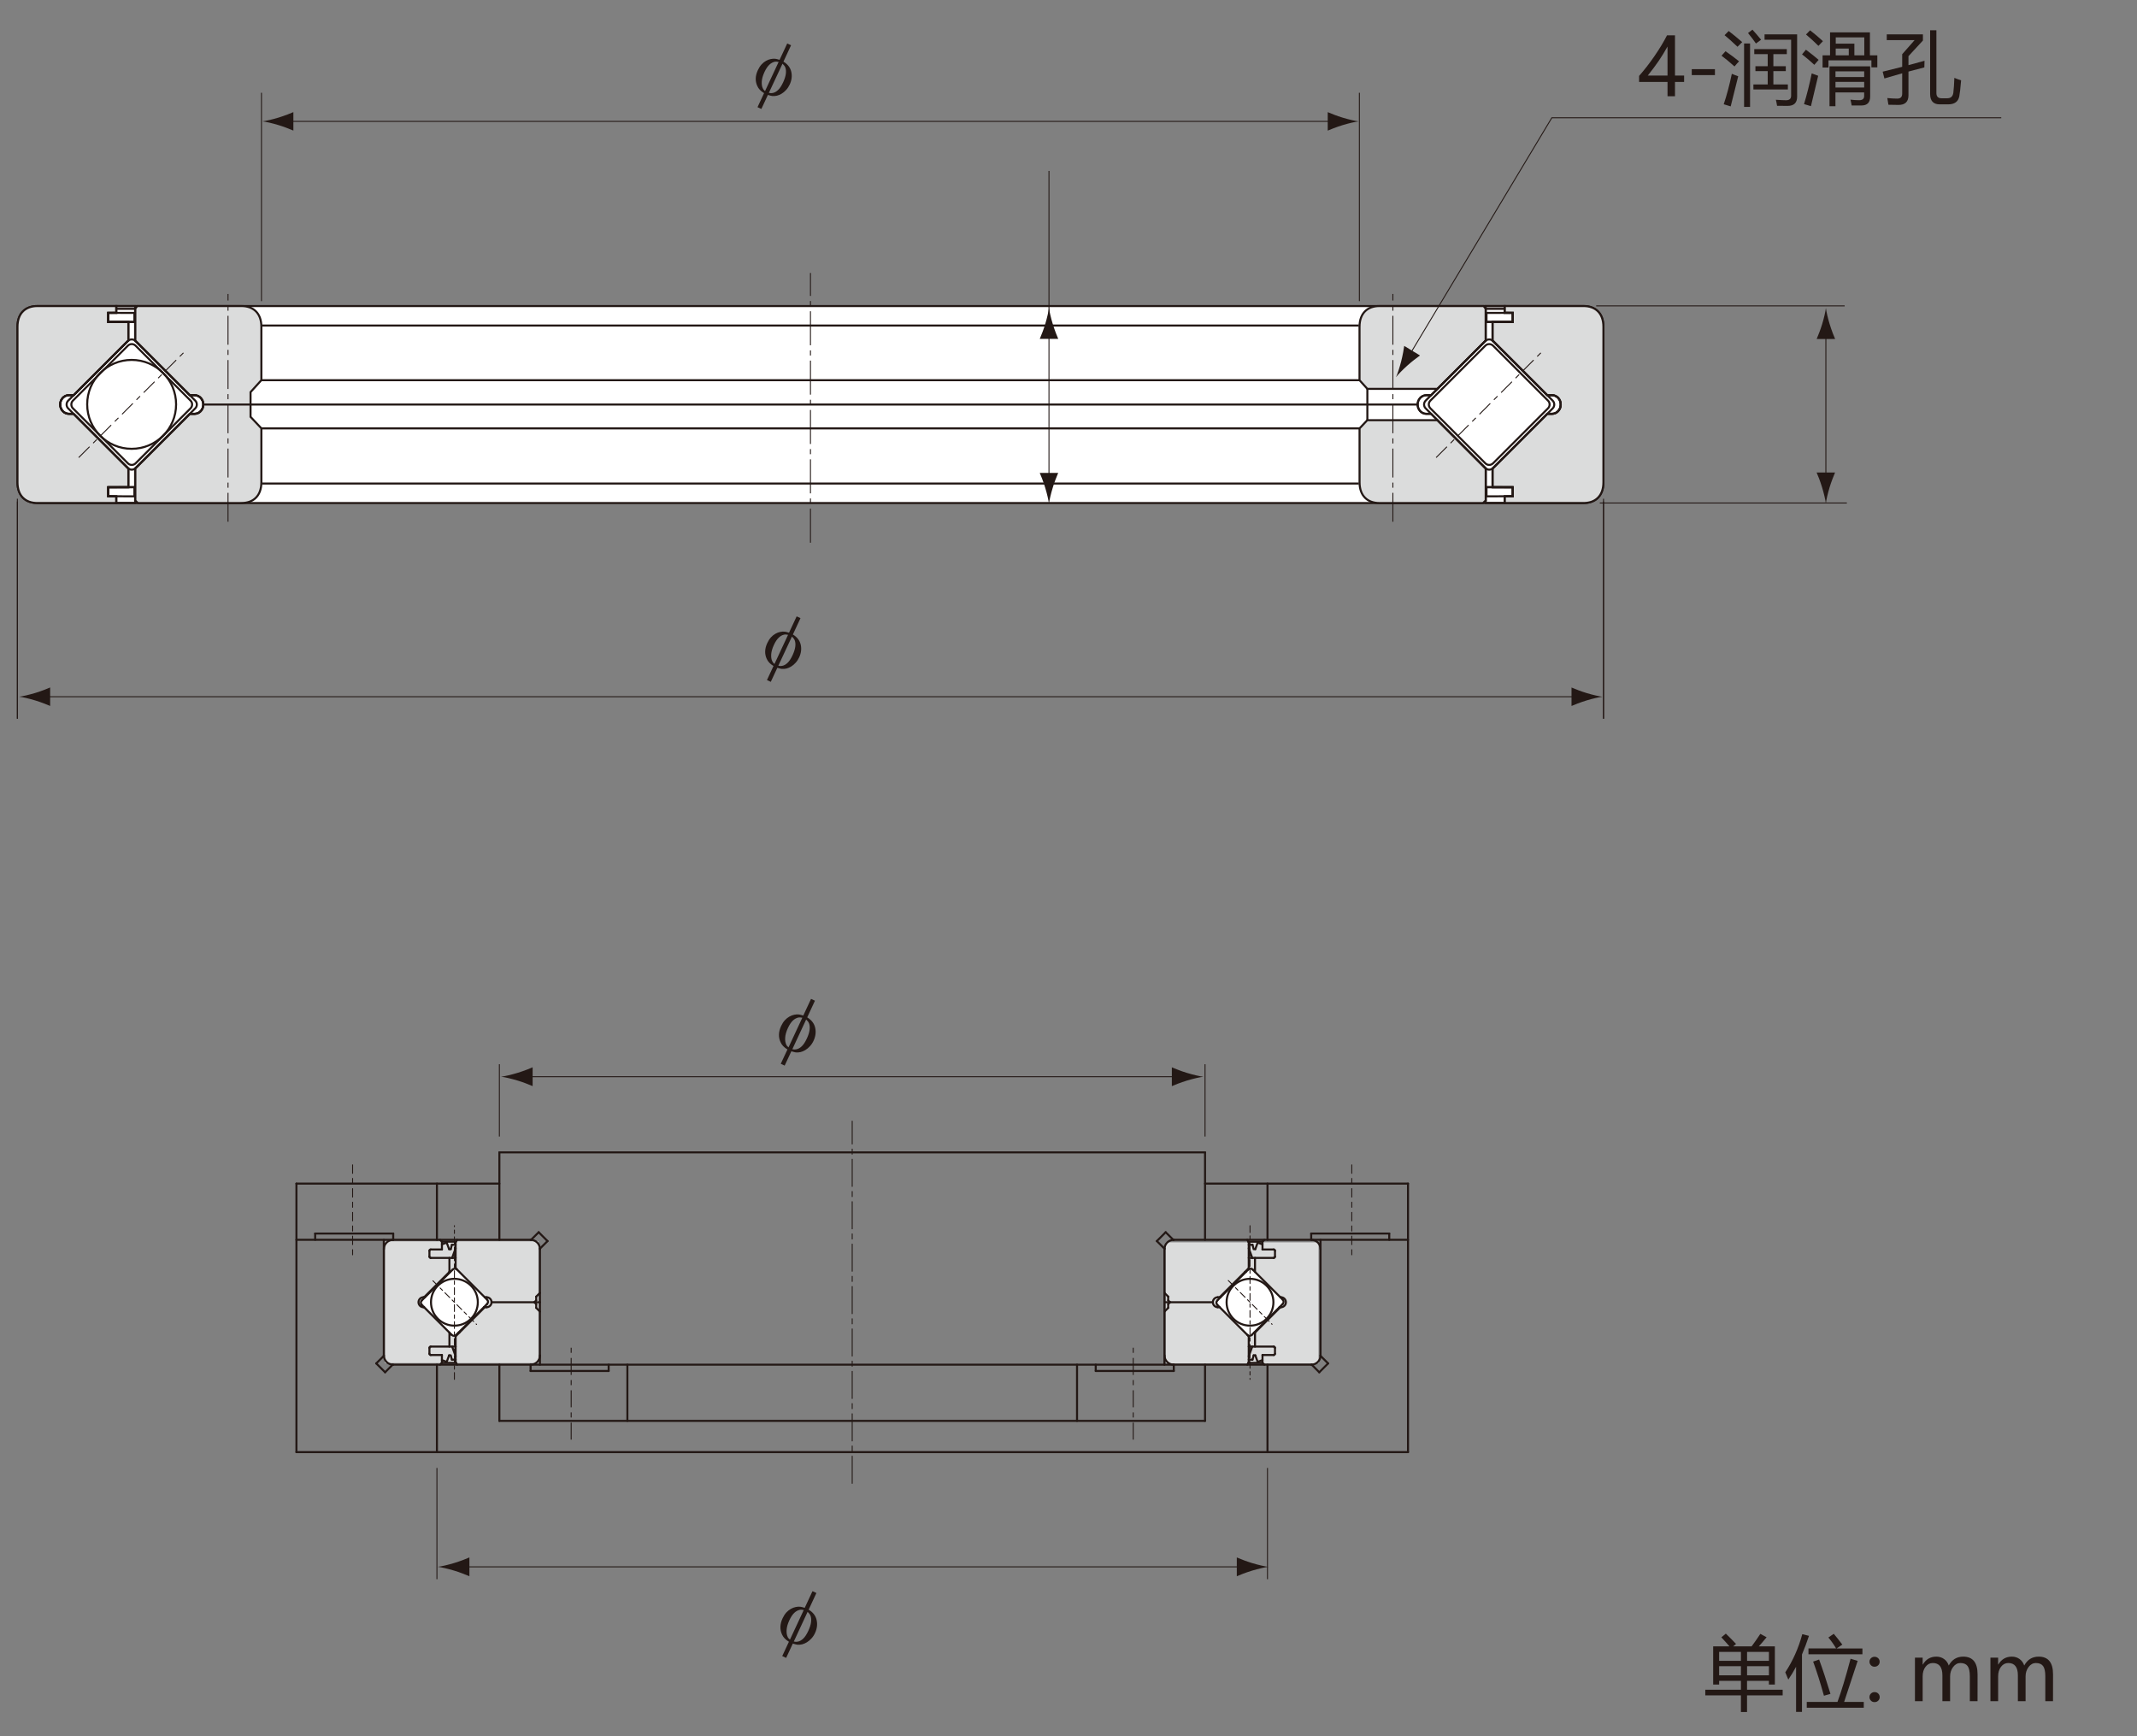<svg xmlns="http://www.w3.org/2000/svg" xmlns:xlink="http://www.w3.org/1999/xlink" id="&#x56FE;&#x5C42;_1" x="0px" y="0px" viewBox="0 0 629.71 511.59" style="enable-background:new 0 0 629.71 511.59;" xml:space="preserve"><rect x="0" y="0" width="629.71" height="511.59" fill="#808080" stroke="none"/><style type="text/css">	.st0{fill:#231815;}	.st1{fill:#FFFFFF;}	.st2{fill:none;stroke:#231815;stroke-width:0.602;}	.st3{fill:#DBDCDC;}	.st4{fill:none;stroke:#231815;stroke-width:0.281;stroke-dasharray:4.514,1.505,1.505,1.505;}	.st5{fill:none;stroke:#231815;stroke-width:0.281;stroke-dasharray:8.525,1.505,1.505,1.505;}	.st6{fill:none;stroke:#231815;stroke-width:0.281;stroke-dasharray:10.03,1.505,1.505,1.505;}	.st7{fill:none;stroke:#231815;stroke-width:0.281;}			.st8{fill:none;stroke:#231815;stroke-width:0.28;stroke-linecap:round;stroke-linejoin:round;stroke-miterlimit:500;stroke-dasharray:8,1.5,1.5,1.5;}	.st9{fill:none;stroke:#231815;stroke-width:0.6;stroke-linecap:round;stroke-linejoin:round;stroke-miterlimit:500;}	.st10{fill:none;stroke:#231815;stroke-width:0.281;stroke-dasharray:5.015,1.505,1.505,1.505;}			.st11{fill:none;stroke:#231815;stroke-width:0.28;stroke-linecap:round;stroke-linejoin:round;stroke-miterlimit:500;stroke-dasharray:2.5,1.5,1.5,1.5;}			.st12{fill:none;stroke:#231815;stroke-width:0.28;stroke-linecap:round;stroke-linejoin:round;stroke-miterlimit:500;stroke-dasharray:2,1,1,1;}</style><g>	<path class="st0" d="M493.57,10.41v11.85h2.69v1.88h-2.69v4.22h-2.2v-4.22h-8.38v-1.77c1.49-1.68,2.99-3.61,4.5-5.79  c1.51-2.19,2.75-4.24,3.73-6.17C491.22,10.41,493.57,10.41,493.57,10.41z M485.54,22.27h5.83v-8.55c-0.8,1.44-1.66,2.84-2.58,4.2  C487.87,19.27,486.78,20.72,485.54,22.27z"></path>	<path class="st0" d="M505.34,22.13h-6.83v-1.75h6.83V22.13z"></path>	<path class="st0" d="M507.28,16.42l1.18-1.32c1.33,0.91,2.66,1.9,3.99,2.97c-0.51,0.54-0.96,1.04-1.34,1.51  C509.59,18.22,508.32,17.17,507.28,16.42z M507.93,30.72c0.9-2.66,1.69-5.65,2.39-8.97c0.68,0.29,1.3,0.53,1.88,0.72  c-0.96,3.75-1.7,6.71-2.22,8.88L507.93,30.72z M508.18,10.37l1.21-1.23c1.02,0.77,2.35,1.86,3.99,3.27  c-0.53,0.51-0.99,0.97-1.39,1.37C510.39,12.27,509.13,11.14,508.18,10.37z M515.69,31.5h-1.76V12.82h1.76V31.5z M515.09,9.74l1.3-1  c0.93,1.02,1.78,2.01,2.55,2.97l-1.51,1.11C516.78,11.88,516,10.85,515.09,9.74z M516.67,24.88h4.22v-3.92h-3.62v-1.44h3.62v-3.57  h-3.96v-1.48h9.59v1.48h-3.96v3.57h3.66v1.44h-3.66v3.92h4.27v1.48h-10.15L516.67,24.88L516.67,24.88z M519.96,10.13h9.6v18.36  c0,1.81-0.93,2.71-2.78,2.71c-0.87,0-1.91-0.01-3.13-0.02c-0.08-0.51-0.19-1.1-0.35-1.78c1.3,0.09,2.3,0.14,3.01,0.14  c0.99,0,1.48-0.45,1.48-1.34V11.71h-7.83L519.96,10.13L519.96,10.13z"></path>	<path class="st0" d="M532.15,14.65c1.48,1.11,2.73,2.11,3.75,2.99l-1.27,1.46c-1.18-1.1-2.38-2.12-3.62-3.08L532.15,14.65z   M533.86,21.63c0.63,0.25,1.27,0.48,1.9,0.7c-0.65,2.69-1.36,5.67-2.13,8.95l-2.04-0.6C532.46,27.8,533.22,24.78,533.86,21.63z   M533.38,8.93c1.33,1.04,2.59,2.1,3.78,3.2l-1.32,1.39c-1.11-1.11-2.33-2.23-3.66-3.36L533.38,8.93z M537.06,16.3h2.2V9.53h11.75  v6.77h2.18v3.55h-1.74v-2.06H538.8v2.11h-1.74V16.3z M540.86,31.3h-1.76V19.54h11.98v8.9c0,1.75-0.84,2.63-2.53,2.64  c-0.88,0.02-1.86,0.02-2.92,0c-0.08-0.49-0.19-1.07-0.35-1.71c0.9,0.11,1.75,0.16,2.55,0.16c0.99,0,1.48-0.4,1.48-1.21v-1.09h-8.46  v4.07H540.86z M549.32,21.03h-8.46v1.67h8.46V21.03z M540.86,25.8h8.46v-1.67h-8.46V25.8z M549.35,11.02h-8.41v1.85h5.49v3.43h2.92  V11.02z M544.78,14.31h-3.85v1.99h3.85V14.31z"></path>	<path class="st0" d="M554.77,21.12c1.96-0.47,3.87-0.95,5.75-1.43v-3.72l3.66-4.15h-8.21v-1.69h10.66v1.81l-4.26,4.61v2.65  c1.61-0.42,3.18-0.85,4.73-1.29c-0.03,0.77-0.05,1.42-0.05,1.95c-1.61,0.41-3.17,0.82-4.68,1.23v6.98c0,1.9-0.97,2.85-2.92,2.85  c-0.79,0-1.78-0.02-2.99-0.05c-0.06-0.51-0.17-1.17-0.32-1.97c1.16,0.11,2.13,0.16,2.92,0.16c0.97,0,1.46-0.48,1.46-1.44V21.6  c-1.81,0.5-3.55,1.01-5.24,1.52L554.77,21.12z M568.75,8.91h1.85v18.5c0,1.04,0.5,1.55,1.51,1.55h1.69c1.04,0,1.63-0.54,1.79-1.62  c0.14-1.16,0.24-2.63,0.3-4.4c0.45,0.2,1.11,0.45,1.99,0.74c-0.2,2.36-0.38,3.92-0.53,4.68c-0.31,1.59-1.4,2.39-3.27,2.39h-2.53  c-1.85,0-2.79-1.01-2.8-3.04L568.75,8.91L568.75,8.91z"></path></g><g>	<path class="st0" d="M502.5,497.94H513v-2.62h-6.42v1.09h-1.76v-11.24h4.81c-0.74-0.87-1.54-1.75-2.4-2.67l1.32-1.09  c1.14,1.1,2.15,2.11,3.01,3.04l-0.86,0.72h5.44c0.85-1.13,1.71-2.36,2.58-3.69l1.85,1c-0.8,0.97-1.56,1.86-2.31,2.69H523v11.24  h-1.76v-1.09h-6.44v2.62h10.5v1.67h-10.5v4.89H513v-4.89h-10.5V497.94z M506.58,489.43H513v-2.64h-6.42V489.43z M506.58,493.7H513  v-2.69h-6.42V493.7z M521.25,486.79h-6.44v2.64h6.44V486.79z M514.81,493.7h6.44v-2.69h-6.44V493.7z"></path>	<path class="st0" d="M526.07,492.81c2.21-3.34,3.88-7.08,5.01-11.24l1.97,0.49c-0.64,1.96-1.33,3.79-2.06,5.49v16.92h-1.74v-13.29  c-0.73,1.36-1.49,2.62-2.29,3.77C526.74,494.36,526.44,493.65,526.07,492.81z M532.4,501.53h9.05c1.11-2.97,2.4-7.22,3.86-12.72  l2.09,0.63c-0.94,2.87-2.26,6.9-3.99,12.1h5.79v1.71h-16.8V501.53z M532.88,485.77h8.17c-0.69-1.16-1.45-2.23-2.28-3.22l1.58-1.09  c0.68,0.79,1.52,1.85,2.53,3.18l-1.71,1.14h7.63v1.71h-15.9v-1.72H532.88z M536.04,489.04c1.02,2.78,2.13,6.15,3.34,10.11  l-1.92,0.56c-1.05-3.79-2.11-7.14-3.18-10.06L536.04,489.04z"></path>	<path class="st0" d="M550.88,489.69c0-0.42,0.15-0.76,0.44-1.04s0.65-0.42,1.05-0.42c0.42,0,0.77,0.14,1.07,0.42  c0.29,0.28,0.44,0.63,0.44,1.04s-0.14,0.76-0.43,1.04c-0.29,0.29-0.65,0.43-1.09,0.43c-0.42,0-0.77-0.14-1.05-0.43  S550.88,490.1,550.88,489.69z M550.88,500.12c0-0.42,0.14-0.77,0.43-1.05s0.64-0.43,1.07-0.43s0.79,0.14,1.08,0.43  c0.29,0.29,0.43,0.64,0.43,1.05c0,0.4-0.14,0.75-0.43,1.04s-0.65,0.43-1.09,0.43c-0.42,0-0.78-0.14-1.06-0.43  S550.88,500.52,550.88,500.12z"></path>	<path class="st0" d="M582.72,501.31h-2.27v-7.36c0-1.39-0.22-2.39-0.65-2.98s-1.14-0.9-2.13-0.9c-0.83,0-1.55,0.39-2.14,1.17  s-0.89,1.7-0.89,2.77v7.3h-2.27v-7.59c0-2.43-0.94-3.65-2.82-3.65c-0.87,0-1.58,0.37-2.15,1.11s-0.85,1.69-0.85,2.84v7.29h-2.27  v-12.82h2.27v2.03h0.05c0.91-1.55,2.24-2.33,4-2.33c0.86,0,1.62,0.24,2.27,0.71s1.11,1.11,1.37,1.91c0.95-1.75,2.37-2.62,4.26-2.62  c2.82,0,4.23,1.74,4.23,5.21L582.72,501.31L582.72,501.31z"></path>	<path class="st0" d="M604.96,501.31h-2.27v-7.36c0-1.39-0.22-2.39-0.65-2.98s-1.14-0.9-2.13-0.9c-0.83,0-1.55,0.39-2.14,1.17  s-0.89,1.7-0.89,2.77v7.3h-2.27v-7.59c0-2.43-0.94-3.65-2.82-3.65c-0.87,0-1.58,0.37-2.15,1.11s-0.85,1.69-0.85,2.84v7.29h-2.27  v-12.82h2.27v2.03h0.05c0.91-1.55,2.24-2.33,4-2.33c0.86,0,1.62,0.24,2.27,0.71s1.11,1.11,1.37,1.91c0.95-1.75,2.37-2.62,4.26-2.62  c2.82,0,4.23,1.74,4.23,5.21L604.96,501.31L604.96,501.31z"></path></g><path class="st1" d="M466.64,90.19c3.37,0,5.84,2.01,5.84,6.11v45.82c0,4.11-2.46,6.12-5.84,6.12H10.99c-3.38,0-5.84-2.01-5.84-6.12 V96.3c0-4.1,2.46-6.11,5.84-6.11H466.64"></path><path class="st2" d="M466.64,90.19c3.37,0,5.84,2.01,5.84,6.11v45.82c0,4.11-2.46,6.12-5.84,6.12H10.99c-3.38,0-5.84-2.01-5.84-6.12 V96.3c0-4.1,2.46-6.11,5.84-6.11H466.64z"></path><path class="st3" d="M11,148.23h23.27v-1.95l-2.38-0.04v-2.66h5.94v-5.55c-0.04-0.03-0.1-0.05-0.14-0.1L21.7,121.95h-1.4 c-1.42,0-2.57-1.23-2.57-2.75c0-1.52,1.15-2.75,2.57-2.75h1.42l15.97-15.97c0.04-0.04,0.1-0.05,0.14-0.09v-5.51h-5.94v-2.69 l2.38,0.03v-2.03H11c-3.38,0-5.85,2.01-5.85,6.11v45.82C5.15,146.23,7.61,148.23,11,148.23"></path><path class="st2" d="M11,148.23h23.27v-1.95l-2.38-0.04v-2.66h5.94v-5.55c-0.04-0.03-0.1-0.05-0.14-0.1L21.7,121.95h-1.4 c-1.42,0-2.57-1.23-2.57-2.75c0-1.52,1.15-2.75,2.57-2.75h1.42l15.97-15.97c0.04-0.04,0.1-0.05,0.14-0.09v-5.51h-5.94v-2.69 l2.38,0.03v-2.03H11c-3.38,0-5.85,2.01-5.85,6.11v45.82C5.15,146.23,7.61,148.23,11,148.23z"></path><path class="st3" d="M71.18,148.23c3.38,0,5.84-2.01,5.84-6.12v-15.88l-3.19-3.39v-7.29l3.19-3.52V96.3c0-4.1-2.46-6.11-5.84-6.11 H40.46l-0.63,0.79v9.43c0.04,0.03,0.08,0.04,0.12,0.08l15.97,15.97h1.41c1.42,0,2.58,1.23,2.58,2.75c0,1.52-1.15,2.75-2.58,2.75 h-1.4l-15.98,15.98c-0.04,0.04-0.08,0.05-0.12,0.08v9.45l0.81,0.77H71.18"></path><path class="st2" d="M71.18,148.23c3.38,0,5.84-2.01,5.84-6.12v-15.88l-3.19-3.39v-7.29l3.19-3.52V96.3c0-4.1-2.46-6.11-5.84-6.11 H40.46l-0.63,0.79v9.43c0.04,0.03,0.08,0.04,0.12,0.08l15.97,15.97h1.41c1.42,0,2.58,1.23,2.58,2.75c0,1.52-1.15,2.75-2.58,2.75 h-1.4l-15.98,15.98c-0.04,0.04-0.08,0.05-0.12,0.08v9.45l0.81,0.77H71.18z"></path><path class="st3" d="M466.64,148.23h-23.27v-1.95l2.38-0.04v-2.66h-5.94v-5.55c0.04-0.03,0.11-0.05,0.14-0.1l15.98-15.98h1.4 c1.42,0,2.57-1.23,2.57-2.75c0-1.52-1.15-2.75-2.57-2.75h-1.41l-15.97-15.97c-0.04-0.04-0.1-0.05-0.14-0.09v-5.51h5.94v-2.69 l-2.38,0.03v-2.03h23.27c3.38,0,5.84,2.01,5.84,6.11v45.82C472.48,146.23,470.02,148.23,466.64,148.23"></path><path class="st2" d="M466.64,148.23h-23.27v-1.95l2.38-0.04v-2.66h-5.94v-5.55c0.04-0.03,0.11-0.05,0.14-0.1l15.98-15.98h1.4 c1.42,0,2.57-1.23,2.57-2.75c0-1.52-1.15-2.75-2.57-2.75h-1.41l-15.97-15.97c-0.04-0.04-0.1-0.05-0.14-0.09v-5.51h5.94v-2.69 l-2.38,0.03v-2.03h23.27c3.38,0,5.84,2.01,5.84,6.11v45.82C472.48,146.23,470.02,148.23,466.64,148.23z"></path><path class="st3" d="M423.58,123.83h-20.69l-2.27,2.41v15.88c0,4.11,2.46,6.12,5.84,6.12h30.53l0.82-0.77v-9.45 c-0.04-0.03-0.08-0.04-0.12-0.08L423.58,123.83"></path><path class="st2" d="M423.58,123.83h-20.69l-2.27,2.41v15.88c0,4.11,2.46,6.12,5.84,6.12h30.53l0.82-0.77v-9.45 c-0.04-0.03-0.08-0.04-0.12-0.08L423.58,123.83z"></path><path class="st3" d="M437.17,90.19h-30.72c-3.38,0-5.84,2.01-5.84,6.11v15.74l2.31,2.55h20.65l14.1-14.1 c0.04-0.04,0.08-0.05,0.12-0.08v-9.43L437.17,90.19"></path><path class="st2" d="M437.17,90.19h-30.72c-3.38,0-5.84,2.01-5.84,6.11v15.74l2.31,2.55h20.65l14.1-14.1 c0.04-0.04,0.08-0.05,0.12-0.08v-9.43L437.17,90.19z"></path><line class="st2" x1="31.88" y1="94.88" x2="39.89" y2="94.88"></line><line class="st2" x1="34.26" y1="91.01" x2="39.6" y2="91.01"></line><line class="st2" x1="31.88" y1="143.58" x2="39.78" y2="143.58"></line><path class="st2" d="M56.15,118.06c0.62,0.62,0.62,1.64,0,2.27l-16.19,16.2c-0.63,0.63-1.65,0.63-2.28,0l-16.19-16.2 c-0.62-0.62-0.62-1.65,0-2.27l16.19-16.19c0.63-0.63,1.65-0.63,2.28,0L56.15,118.06z"></path><line class="st4" x1="23.19" y1="134.84" x2="54.45" y2="103.58"></line><path class="st2" d="M21.71,116.46h-1.41c-1.42,0-2.57,1.23-2.57,2.74c0,1.52,1.15,2.75,2.57,2.75h1.4"></path><path class="st2" d="M57.53,118.06c0.63,0.63,0.63,1.66,0,2.28l-17.58,17.59c-0.62,0.63-1.65,0.63-2.27,0l-17.59-17.58 c-0.62-0.62-0.62-1.65,0-2.28l17.59-17.58c0.62-0.62,1.65-0.62,2.27,0L57.53,118.06z"></path><path class="st2" d="M55.92,116.46h1.41c1.42,0,2.58,1.23,2.58,2.74c0,1.52-1.15,2.75-2.58,2.75h-1.4"></path><path class="st2" d="M39.83,138.01c0.04-0.03,0.08-0.04,0.12-0.08l15.98-15.98h1.4c1.42,0,2.58-1.23,2.58-2.75 c0-1.51-1.15-2.74-2.58-2.74h-1.41l-15.97-15.97c-0.04-0.04-0.08-0.05-0.12-0.08V90.19h-5.57v1.95l-2.38,0.05v2.69h5.94v5.51 c-0.04,0.04-0.11,0.05-0.14,0.1l-15.97,15.97h-1.41c-1.42,0-2.57,1.23-2.57,2.74c0,1.52,1.15,2.75,2.57,2.75h1.4l15.98,15.98 c0.04,0.04,0.1,0.06,0.14,0.09v5.55h-5.94v2.66l2.38,0.04v1.95h5.57V138.01z"></path><polygon class="st2" points="31.88,92.19 31.88,94.88 39.6,94.86 39.6,92.21 "></polygon><polygon class="st2" points="31.88,143.58 31.88,146.23 39.6,146.27 39.6,143.54 "></polygon><line class="st2" x1="417.84" y1="119.21" x2="60.06" y2="119.21"></line><line class="st5" x1="67.19" y1="153.75" x2="67.19" y2="86.63"></line><line class="st6" x1="238.82" y1="159.93" x2="238.82" y2="80.44"></line><line class="st2" x1="77.22" y1="95.93" x2="400.41" y2="95.93"></line><line class="st2" x1="77.22" y1="142.49" x2="400.41" y2="142.49"></line><line class="st7" x1="77.05" y1="88.74" x2="77.05" y2="27.34"></line><line class="st7" x1="5.12" y1="147.79" x2="5.12" y2="211.8"></line><path class="st2" d="M51.89,119.16c0,7.23-5.86,13.1-13.1,13.1c-7.23,0-13.1-5.87-13.1-13.1c0-7.23,5.86-13.1,13.1-13.1 C46.02,106.06,51.89,111.92,51.89,119.16z"></path><line class="st7" x1="400.57" y1="88.74" x2="400.57" y2="27.34"></line><line class="st7" x1="472.51" y1="146.97" x2="472.51" y2="211.8"></line><line class="st5" x1="410.44" y1="153.75" x2="410.44" y2="86.63"></line><line class="st2" x1="445.75" y1="94.88" x2="437.75" y2="94.88"></line><line class="st2" x1="443.37" y1="91.01" x2="438.03" y2="91.01"></line><line class="st2" x1="445.75" y1="143.58" x2="437.85" y2="143.58"></line><path class="st2" d="M421.49,118.06c-0.62,0.62-0.62,1.64,0,2.27l16.19,16.2c0.63,0.63,1.65,0.63,2.28,0l16.19-16.2 c0.63-0.62,0.63-1.65,0-2.27l-16.19-16.19c-0.63-0.63-1.65-0.63-2.28,0L421.49,118.06z"></path><line class="st4" x1="423.18" y1="134.84" x2="454.44" y2="103.58"></line><path class="st2" d="M455.92,116.46h1.41c1.42,0,2.57,1.23,2.57,2.74c0,1.52-1.15,2.75-2.57,2.75h-1.4"></path><path class="st2" d="M420.1,118.06c-0.63,0.63-0.63,1.66,0,2.28l17.58,17.59c0.62,0.63,1.65,0.63,2.27,0l17.58-17.58 c0.62-0.62,0.62-1.65,0-2.28l-17.58-17.58c-0.62-0.62-1.65-0.62-2.27,0L420.1,118.06z"></path><path class="st2" d="M421.71,116.46h-1.41c-1.42,0-2.57,1.23-2.57,2.74c0,1.52,1.15,2.75,2.57,2.75h1.4"></path><path class="st2" d="M437.8,138.01c-0.04-0.03-0.08-0.04-0.12-0.08l-15.98-15.98h-1.4c-1.42,0-2.57-1.23-2.57-2.75 c0-1.51,1.15-2.74,2.57-2.74h1.41l15.97-15.97c0.04-0.04,0.08-0.05,0.12-0.08V90.19h5.57v1.95l2.38,0.05v2.69h-5.94v5.51 c0.04,0.04,0.11,0.05,0.14,0.1l15.97,15.97h1.41c1.42,0,2.57,1.23,2.57,2.74c0,1.52-1.15,2.75-2.57,2.75h-1.4l-15.98,15.98 c-0.04,0.04-0.1,0.06-0.14,0.09v5.55h5.94v2.66l-2.38,0.04v1.95h-5.57V138.01z"></path><polygon class="st2" points="445.75,92.19 445.75,94.88 438.03,94.86 438.03,92.21 "></polygon><polygon class="st2" points="445.75,143.58 445.75,146.23 438.03,146.27 438.03,143.54 "></polygon><line class="st7" x1="472.51" y1="147.79" x2="472.51" y2="211.8"></line><line class="st7" x1="5.12" y1="146.97" x2="5.12" y2="211.8"></line><line class="st7" x1="470.35" y1="90.14" x2="543.57" y2="90.14"></line><line class="st7" x1="471.41" y1="148.23" x2="544.21" y2="148.23"></line><line class="st7" x1="84.63" y1="35.77" x2="393.06" y2="35.77"></line><path class="st0" d="M395.61,34.66c-1.78-0.54-2.94-1.03-4.37-1.61v5.44c0.51-0.24,2.59-1.07,4.37-1.61 c1.91-0.58,3.64-0.97,4.76-1.11C399.25,35.63,397.52,35.24,395.61,34.66"></path><path class="st0" d="M82.08,36.87c1.78,0.54,2.94,1.03,4.37,1.61v-5.44c-0.51,0.24-2.59,1.07-4.37,1.61 c-1.91,0.58-3.64,0.97-4.76,1.11C78.44,35.9,80.17,36.29,82.08,36.87"></path><line class="st7" x1="12.95" y1="205.32" x2="464.91" y2="205.32"></line><path class="st0" d="M467.45,204.21c-1.78-0.54-2.94-1.03-4.37-1.61v5.44c0.52-0.24,2.59-1.07,4.37-1.61 c1.91-0.58,3.64-0.97,4.76-1.11C471.09,205.18,469.36,204.79,467.45,204.21"></path><path class="st0" d="M10.41,206.42c1.78,0.54,2.94,1.03,4.37,1.61v-5.44c-0.51,0.24-2.59,1.07-4.37,1.61 c-1.91,0.57-3.64,0.97-4.76,1.11C6.77,205.45,8.5,205.84,10.41,206.42"></path><line class="st7" x1="309.1" y1="50.37" x2="309.1" y2="141.17"></line><path class="st0" d="M310.21,143.72c0.54-1.79,1.03-2.94,1.61-4.37h-5.44c0.25,0.51,1.07,2.59,1.61,4.37 c0.58,1.91,0.97,3.63,1.11,4.75C309.24,147.35,309.63,145.63,310.21,143.72"></path><path class="st0" d="M308,95.49c-0.54,1.78-1.03,2.94-1.61,4.37h5.44c-0.24-0.51-1.07-2.59-1.61-4.37 c-0.58-1.91-0.97-3.64-1.12-4.76C308.96,91.85,308.57,93.58,308,95.49"></path><line class="st7" x1="538.03" y1="98.08" x2="538.03" y2="141.06"></line><path class="st0" d="M539.13,143.61c0.54-1.79,1.04-2.94,1.61-4.37h-5.44c0.25,0.51,1.08,2.59,1.61,4.37 c0.58,1.91,0.97,3.63,1.12,4.75C538.17,147.24,538.56,145.51,539.13,143.61"></path><path class="st0" d="M536.93,95.53c-0.54,1.78-1.03,2.94-1.61,4.37h5.44c-0.25-0.51-1.07-2.59-1.61-4.37 c-0.58-1.91-0.97-3.64-1.11-4.76C537.89,91.9,537.51,93.63,536.93,95.53"></path><path class="st0" d="M414.79,107.65c1.38-1.24,2.41-1.97,3.64-2.9l-4.65-2.82c-0.06,0.56-0.43,2.76-0.9,4.57 c-0.5,1.93-1.06,3.62-1.52,4.65C412.07,110.25,413.3,108.98,414.79,107.65"></path><line class="st2" x1="77.02" y1="112.04" x2="400.62" y2="112.04"></line><line class="st2" x1="77.02" y1="126.24" x2="400.61" y2="126.24"></line><line class="st2" x1="402.92" y1="114.59" x2="402.92" y2="123.83"></line><rect x="113.46" y="365.8" class="st3" width="45.21" height="35.88"></rect><polyline class="st1" points="133.88,373.81 124.1,383.59 133.57,393.92 144.06,383.75 133.88,373.81 "></polyline><rect x="343.55" y="366.09" class="st3" width="44.99" height="35.67"></rect><polyline class="st1" points="368.29,373.8 358.38,383.71 368.12,393.97 378.63,383.8 368.29,373.8 "></polyline><line class="st7" x1="136.46" y1="461.73" x2="366.31" y2="461.73"></line><path class="st0" d="M368.9,460.6c-1.81-0.55-3-1.05-4.45-1.64v5.54c0.52-0.25,2.64-1.09,4.45-1.64c1.95-0.58,3.71-0.99,4.85-1.13 C372.61,461.59,370.85,461.19,368.9,460.6"></path><path class="st0" d="M133.86,462.85c1.82,0.55,3,1.06,4.46,1.64v-5.54c-0.52,0.25-2.63,1.09-4.46,1.64 c-1.94,0.59-3.71,0.99-4.84,1.13C130.15,461.87,131.92,462.27,133.86,462.85"></path><line class="st7" x1="155.09" y1="317.29" x2="347.17" y2="317.29"></line><path class="st0" d="M349.76,316.17c-1.81-0.55-3-1.05-4.45-1.64v5.54c0.52-0.25,2.64-1.09,4.45-1.64c1.95-0.58,3.71-0.99,4.85-1.13 C353.46,317.16,351.71,316.76,349.76,316.17"></path><path class="st0" d="M152.5,318.42c1.82,0.55,3,1.05,4.45,1.64v-5.54c-0.52,0.25-2.63,1.09-4.45,1.64 c-1.94,0.59-3.71,0.99-4.84,1.13C148.79,317.43,150.55,317.84,152.5,318.42"></path><line class="st8" x1="251.12" y1="437.12" x2="251.12" y2="330.39"></line><line class="st9" x1="147.15" y1="418.72" x2="355.09" y2="418.72"></line><line class="st9" x1="87.34" y1="348.79" x2="147.15" y2="348.79"></line><line class="st9" x1="184.87" y1="418.72" x2="184.87" y2="402.15"></line><line class="st9" x1="179.35" y1="404" x2="179.35" y2="402.15"></line><line class="st9" x1="156.35" y1="404" x2="156.35" y2="402.15"></line><line class="st9" x1="147.15" y1="418.72" x2="147.15" y2="402.15"></line><line class="st9" x1="92.87" y1="365.35" x2="92.87" y2="363.51"></line><line class="st9" x1="115.87" y1="365.35" x2="115.87" y2="363.51"></line><line class="st9" x1="128.75" y1="427.92" x2="128.75" y2="402.15"></line><line class="st9" x1="87.35" y1="427.92" x2="87.35" y2="348.79"></line><line class="st9" x1="147.15" y1="365.35" x2="147.15" y2="339.59"></line><line class="st9" x1="128.75" y1="365.35" x2="128.75" y2="348.79"></line><line class="st9" x1="373.49" y1="365.35" x2="373.49" y2="348.79"></line><line class="st9" x1="414.9" y1="348.79" x2="355.09" y2="348.79"></line><line class="st9" x1="414.9" y1="427.92" x2="87.35" y2="427.92"></line><line class="st9" x1="355.09" y1="339.59" x2="147.15" y2="339.59"></line><line class="st9" x1="317.37" y1="418.72" x2="317.37" y2="402.16"></line><line class="st9" x1="355.09" y1="418.72" x2="355.09" y2="402.16"></line><line class="st9" x1="414.9" y1="427.92" x2="414.9" y2="348.79"></line><line class="st9" x1="355.09" y1="365.35" x2="355.09" y2="339.59"></line><line class="st9" x1="373.49" y1="427.92" x2="373.49" y2="402.16"></line><path class="st9" d="M343.13,399.4c0,1.52,1.24,2.76,2.76,2.76"></path><path class="st9" d="M345.89,365.35c-1.53,0-2.76,1.24-2.76,2.76"></path><path class="st9" d="M386.38,402.16c1.52,0,2.76-1.24,2.76-2.76"></path><path class="st9" d="M389.13,368.11c0-1.53-1.24-2.76-2.76-2.76"></path><path class="st9" d="M156.35,402.16c1.53,0,2.76-1.24,2.76-2.76"></path><path class="st9" d="M159.11,368.11c0-1.53-1.24-2.76-2.76-2.76"></path><path class="st9" d="M113.11,399.4c0,1.52,1.24,2.76,2.76,2.76"></path><path class="st9" d="M115.87,365.35c-1.52,0-2.76,1.24-2.76,2.76"></path><line class="st10" x1="168.31" y1="424.24" x2="168.31" y2="396.63"></line><line class="st11" x1="103.9" y1="343.27" x2="103.9" y2="370.88"></line><line class="st10" x1="333.93" y1="424.24" x2="333.93" y2="396.63"></line><line class="st11" x1="398.33" y1="343.27" x2="398.33" y2="370.88"></line><line class="st9" x1="113.1" y1="399.55" x2="110.87" y2="401.78"></line><line class="st9" x1="115.71" y1="402.15" x2="113.48" y2="404.39"></line><line class="st9" x1="113.1" y1="365.35" x2="113.1" y2="399.55"></line><line class="st9" x1="110.87" y1="401.78" x2="113.48" y2="404.39"></line><line class="st9" x1="159.11" y1="367.95" x2="161.34" y2="365.73"></line><line class="st9" x1="156.5" y1="365.35" x2="158.74" y2="363.12"></line><line class="st9" x1="161.34" y1="365.73" x2="158.73" y2="363.12"></line><line class="st9" x1="159.1" y1="367.95" x2="159.1" y2="402.15"></line><line class="st9" x1="87.34" y1="365.35" x2="156.5" y2="365.35"></line><line class="st9" x1="92.86" y1="363.51" x2="115.86" y2="363.51"></line><line class="st9" x1="156.34" y1="404" x2="179.35" y2="404"></line><line class="st9" x1="322.88" y1="404" x2="322.88" y2="402.15"></line><line class="st9" x1="345.88" y1="404" x2="345.88" y2="402.15"></line><line class="st9" x1="409.37" y1="365.35" x2="409.37" y2="363.51"></line><line class="st9" x1="386.37" y1="365.35" x2="386.37" y2="363.51"></line><line class="st9" x1="389.12" y1="399.55" x2="391.35" y2="401.78"></line><line class="st9" x1="386.52" y1="402.15" x2="388.75" y2="404.39"></line><line class="st9" x1="391.35" y1="401.78" x2="388.75" y2="404.39"></line><line class="st9" x1="343.12" y1="367.95" x2="340.89" y2="365.73"></line><line class="st9" x1="345.72" y1="365.35" x2="343.49" y2="363.12"></line><line class="st9" x1="340.89" y1="365.73" x2="343.49" y2="363.12"></line><line class="st9" x1="409.37" y1="363.51" x2="386.37" y2="363.51"></line><line class="st9" x1="345.88" y1="404" x2="322.88" y2="404"></line><line class="st9" x1="115.7" y1="402.15" x2="386.52" y2="402.15"></line><line class="st9" x1="389.12" y1="399.55" x2="389.12" y2="365.35"></line><line class="st9" x1="343.12" y1="402.15" x2="343.12" y2="367.95"></line><line class="st9" x1="414.89" y1="365.35" x2="345.72" y2="365.35"></line><line class="st7" x1="147.15" y1="334.92" x2="147.15" y2="313.61"></line><line class="st7" x1="355.09" y1="334.92" x2="355.09" y2="313.61"></line><line class="st7" x1="128.75" y1="432.59" x2="128.75" y2="465.37"></line><line class="st7" x1="373.49" y1="432.59" x2="373.49" y2="465.37"></line><line class="st9" x1="158.01" y1="382.1" x2="159.11" y2="380.99"></line><line class="st9" x1="158.01" y1="385.41" x2="158.01" y2="384.31"></line><line class="st9" x1="368.86" y1="393.38" x2="377.97" y2="384.27"></line><line class="st9" x1="358.71" y1="383.23" x2="367.82" y2="374.12"></line><line class="st9" x1="134.42" y1="393.38" x2="143.53" y2="384.27"></line><line class="st9" x1="124.28" y1="383.23" x2="133.38" y2="374.13"></line><line class="st12" x1="127.57" y1="377.43" x2="140.43" y2="390.29"></line><line class="st9" x1="131.63" y1="366.18" x2="132.34" y2="368.11"></line><line class="st9" x1="130.22" y1="366.71" x2="131.63" y2="366.18"></line><line class="st9" x1="132.82" y1="368.11" x2="132.34" y2="368.11"></line><line class="st9" x1="133.16" y1="366.82" x2="132.82" y2="368.11"></line><line class="st9" x1="134.26" y1="367.83" x2="133.23" y2="370.69"></line><line class="st9" x1="134.26" y1="366.82" x2="133.16" y2="366.82"></line><line class="st9" x1="130.22" y1="365.9" x2="129.67" y2="365.35"></line><line class="st9" x1="134.26" y1="370.69" x2="126.91" y2="370.69"></line><line class="st9" x1="130.22" y1="368.21" x2="126.91" y2="368.21"></line><line class="st9" x1="134.37" y1="365.9" x2="130.22" y2="365.9"></line><line class="st9" x1="126.54" y1="370.32" x2="126.54" y2="368.57"></line><line class="st9" x1="130.22" y1="368.21" x2="130.22" y2="365.9"></line><line class="st9" x1="132.43" y1="374.82" x2="132.43" y2="370.69"></line><polyline class="st9" points="134.26,373.71 134.26,366.09 134.69,365.35 "></polyline><polyline class="st9" points="132.34,399.4 131.63,401.33 130.22,400.8 "></polyline><polyline class="st9" points="132.34,399.4 132.82,399.4 133.16,400.68 "></polyline><line class="st9" x1="133.23" y1="396.82" x2="134.26" y2="399.67"></line><line class="st9" x1="133.16" y1="400.68" x2="134.26" y2="400.68"></line><line class="st9" x1="129.66" y1="402.15" x2="130.21" y2="401.61"></line><line class="st9" x1="135.1" y1="392.69" x2="135.36" y2="392.69"></line><line class="st9" x1="132.43" y1="374.81" x2="132.69" y2="374.81"></line><line class="st9" x1="126.91" y1="396.82" x2="134.26" y2="396.82"></line><line class="st9" x1="126.91" y1="399.3" x2="130.22" y2="399.3"></line><line class="st9" x1="130.22" y1="401.61" x2="134.37" y2="401.61"></line><line class="st9" x1="126.54" y1="398.93" x2="126.54" y2="397.19"></line><line class="st9" x1="130.22" y1="401.61" x2="130.22" y2="399.3"></line><line class="st9" x1="132.43" y1="396.82" x2="132.43" y2="392.69"></line><line class="st9" x1="134.26" y1="401.42" x2="134.26" y2="393.8"></line><line class="st9" x1="124.79" y1="385.22" x2="124.96" y2="385.22"></line><line class="st9" x1="124.79" y1="382.28" x2="125.22" y2="382.28"></line><line class="st9" x1="142.58" y1="385.22" x2="143.37" y2="385.22"></line><line class="st9" x1="142.84" y1="382.28" x2="143.37" y2="382.28"></line><line class="st9" x1="134.69" y1="402.15" x2="134.26" y2="401.42"></line><line class="st9" x1="124.27" y1="384.53" x2="133.12" y2="393.38"></line><line class="st9" x1="134.26" y1="373.71" x2="143.53" y2="382.98"></line><line class="st9" x1="134.26" y1="393.8" x2="142.84" y2="385.22"></line><line class="st9" x1="124.96" y1="382.28" x2="132.43" y2="374.82"></line><path class="st12" d="M361.94,377.35l12.91,12.91 M133.9,406.48V361.2"></path><polyline class="st9" points="369.9,368.11 370.6,366.18 372.02,366.71 "></polyline><polyline class="st9" points="369.9,368.11 369.42,368.11 369.07,366.82 "></polyline><line class="st9" x1="369" y1="370.69" x2="367.97" y2="367.83"></line><line class="st9" x1="369.07" y1="366.82" x2="367.97" y2="366.82"></line><line class="st9" x1="372.57" y1="365.35" x2="372.02" y2="365.9"></line><line class="st9" x1="375.33" y1="370.69" x2="367.97" y2="370.69"></line><line class="st9" x1="375.33" y1="368.21" x2="372.02" y2="368.21"></line><line class="st9" x1="372.02" y1="365.9" x2="367.86" y2="365.9"></line><line class="st9" x1="375.7" y1="368.57" x2="375.7" y2="370.32"></line><line class="st9" x1="372.02" y1="365.9" x2="372.02" y2="368.21"></line><line class="st9" x1="369.81" y1="370.69" x2="369.81" y2="374.82"></line><line class="st9" x1="367.97" y1="366.09" x2="367.97" y2="373.71"></line><line class="st9" x1="367.54" y1="365.35" x2="367.97" y2="366.09"></line><line class="st9" x1="370.6" y1="401.33" x2="369.9" y2="399.4"></line><line class="st9" x1="372.02" y1="400.8" x2="370.6" y2="401.33"></line><line class="st9" x1="369.42" y1="399.4" x2="369.9" y2="399.4"></line><line class="st9" x1="369.07" y1="400.68" x2="369.42" y2="399.4"></line><line class="st9" x1="367.97" y1="399.67" x2="369" y2="396.82"></line><line class="st9" x1="367.97" y1="400.68" x2="369.07" y2="400.68"></line><line class="st9" x1="372.02" y1="401.61" x2="372.57" y2="402.15"></line><line class="st9" x1="369.54" y1="392.69" x2="369.8" y2="392.69"></line><line class="st9" x1="366.87" y1="374.81" x2="367.13" y2="374.81"></line><line class="st9" x1="367.97" y1="396.82" x2="375.33" y2="396.82"></line><line class="st9" x1="372.02" y1="399.3" x2="375.33" y2="399.3"></line><line class="st9" x1="367.86" y1="401.61" x2="372.02" y2="401.61"></line><line class="st9" x1="375.7" y1="397.19" x2="375.7" y2="398.93"></line><line class="st9" x1="372.02" y1="399.3" x2="372.02" y2="401.61"></line><line class="st9" x1="369.81" y1="392.69" x2="369.81" y2="396.82"></line><line class="st9" x1="367.97" y1="393.8" x2="367.97" y2="401.42"></line><line class="st9" x1="377.02" y1="385.22" x2="377.45" y2="385.22"></line><line class="st9" x1="377.28" y1="382.28" x2="377.45" y2="382.28"></line><line class="st9" x1="358.85" y1="385.22" x2="359.4" y2="385.22"></line><line class="st9" x1="358.86" y1="382.28" x2="359.66" y2="382.28"></line><line class="st9" x1="367.97" y1="401.42" x2="367.54" y2="402.15"></line><line class="st9" x1="369.81" y1="392.69" x2="377.28" y2="385.22"></line><line class="st9" x1="359.4" y1="382.28" x2="367.97" y2="373.71"></line><line class="st9" x1="358.71" y1="384.53" x2="367.97" y2="393.8"></line><line class="st9" x1="369.12" y1="374.12" x2="377.97" y2="382.98"></line><line class="st12" x1="368.34" y1="361.2" x2="368.34" y2="406.48"></line><line class="st9" x1="158.01" y1="385.41" x2="159.11" y2="386.52"></line><line class="st9" x1="158.01" y1="383.2" x2="158.01" y2="382.1"></line><line class="st9" x1="158.01" y1="383.2" x2="157.46" y2="383.75"></line><line class="st9" x1="158.01" y1="384.31" x2="157.46" y2="383.75"></line><path class="st9" d="M126.54,398.93c0,0.2,0.17,0.37,0.37,0.37"></path><path class="st9" d="M126.91,396.82c-0.21,0-0.37,0.17-0.37,0.37"></path><path class="st9" d="M124.79,382.28c-0.81,0-1.47,0.66-1.47,1.47c0,0.81,0.66,1.47,1.47,1.47"></path><path class="st9" d="M143.38,385.22c0.81,0,1.47-0.66,1.47-1.47c0-0.81-0.66-1.47-1.47-1.47"></path><path class="st9" d="M375.24,383.75c0-3.81-3.09-6.9-6.9-6.9c-3.81,0-6.9,3.09-6.9,6.9c0,3.81,3.09,6.9,6.9,6.9 C372.15,390.65,375.24,387.56,375.24,383.75z"></path><path class="st9" d="M375.7,368.57c0-0.21-0.17-0.37-0.37-0.37"></path><path class="st9" d="M375.33,370.69c0.2,0,0.37-0.17,0.37-0.37"></path><path class="st9" d="M375.33,399.3c0.2,0,0.37-0.16,0.37-0.36"></path><path class="st9" d="M375.7,397.19c0-0.2-0.17-0.37-0.37-0.37"></path><path class="st9" d="M377.45,385.22c0.81,0,1.47-0.66,1.47-1.47c0-0.81-0.66-1.47-1.47-1.47"></path><path class="st9" d="M358.86,382.28c-0.81,0-1.47,0.66-1.47,1.47c0,0.81,0.66,1.47,1.47,1.47"></path><path class="st9" d="M369.12,374.12c-0.36-0.36-0.94-0.36-1.3,0"></path><path class="st9" d="M377.97,384.27c0.36-0.36,0.36-0.94,0-1.3"></path><path class="st9" d="M367.56,393.38c0.36,0.36,0.94,0.36,1.3,0"></path><path class="st9" d="M358.71,383.23c-0.36,0.36-0.36,0.94,0,1.3"></path><path class="st9" d="M134.68,374.13c-0.36-0.36-0.94-0.36-1.3,0"></path><path class="st9" d="M143.53,384.27c0.36-0.36,0.36-0.94,0-1.3"></path><path class="st9" d="M133.12,393.38c0.36,0.36,0.94,0.36,1.3,0"></path><path class="st9" d="M124.28,383.23c-0.36,0.36-0.36,0.94,0,1.3"></path><path class="st9" d="M140.8,383.75c0-3.81-3.09-6.9-6.9-6.9c-3.81,0-6.9,3.09-6.9,6.9c0,3.81,3.09,6.9,6.9,6.9 C137.71,390.65,140.8,387.56,140.8,383.75z"></path><path class="st9" d="M126.91,368.21c-0.21,0-0.37,0.16-0.37,0.37"></path><path class="st9" d="M126.54,370.32c0,0.2,0.17,0.37,0.37,0.37"></path><line class="st9" x1="344.23" y1="382.1" x2="343.13" y2="380.99"></line><line class="st9" x1="344.23" y1="385.41" x2="344.23" y2="384.31"></line><line class="st9" x1="344.23" y1="385.41" x2="343.13" y2="386.52"></line><line class="st9" x1="344.23" y1="383.2" x2="344.23" y2="382.1"></line><line class="st9" x1="344.23" y1="383.2" x2="344.78" y2="383.75"></line><line class="st9" x1="344.23" y1="384.31" x2="344.78" y2="383.75"></line><line class="st9" x1="144.85" y1="383.75" x2="159.11" y2="383.75"></line><line class="st9" x1="343.13" y1="383.75" x2="357.39" y2="383.75"></line><polyline class="st7" points="415.16,104.9 457.28,34.7 589.71,34.7 "></polyline><path class="st0" d="M230.86,18.16c1.27,0.77,2.03,1.78,2.31,3.01c0.28,1.23,0.12,2.49-0.47,3.75c-0.27,0.58-0.62,1.12-1.04,1.57 c-0.41,0.46-0.86,0.83-1.32,1.11c-0.46,0.29-0.92,0.47-1.38,0.59c-0.48,0.1-0.92,0.15-1.4,0.1c-0.33-0.05-0.76-0.15-1.28-0.32 l-1.93,4.14l-1.13-0.53l1.93-4.14c-0.96-0.57-1.64-1.27-2-2.11c-0.66-1.44-0.61-2.99,0.17-4.66c0.31-0.66,0.67-1.22,1.08-1.68 c0.41-0.44,0.84-0.79,1.32-1.06c0.47-0.26,0.93-0.44,1.4-0.53c0.45-0.09,0.91-0.13,1.34-0.08c0.33,0.05,0.74,0.14,1.26,0.31 l2.25-4.82l1.13,0.53L230.86,18.16z M229.44,18.25c-0.5-0.11-0.9-0.12-1.21-0.04c-0.54,0.13-1.05,0.41-1.53,0.87 c-0.5,0.47-0.98,1.18-1.42,2.12c-0.5,1.07-0.76,2-0.81,2.81c-0.05,0.8,0.04,1.47,0.3,2c0.1,0.27,0.32,0.55,0.66,0.84L229.44,18.25z  M226.56,27.37c0.45,0.11,0.83,0.11,1.14,0.03c0.58-0.11,1.1-0.42,1.59-0.89c0.5-0.47,0.99-1.2,1.47-2.23 c0.43-0.93,0.7-1.78,0.8-2.51c0.1-0.76,0.04-1.38-0.16-1.91c-0.14-0.34-0.42-0.72-0.82-1.09L226.56,27.37z"></path><path class="st0" d="M233.64,186.98c1.27,0.77,2.03,1.78,2.31,3.01c0.28,1.23,0.12,2.49-0.47,3.75c-0.27,0.58-0.62,1.12-1.04,1.57 c-0.41,0.46-0.86,0.83-1.32,1.11c-0.46,0.29-0.92,0.47-1.38,0.59c-0.48,0.1-0.92,0.15-1.4,0.1c-0.33-0.05-0.76-0.15-1.28-0.32 l-1.93,4.14l-1.13-0.53l1.93-4.14c-0.96-0.57-1.64-1.27-2-2.11c-0.66-1.44-0.61-2.99,0.17-4.66c0.31-0.66,0.67-1.22,1.08-1.68 c0.41-0.44,0.84-0.79,1.32-1.06c0.47-0.26,0.93-0.44,1.4-0.53c0.45-0.09,0.91-0.13,1.34-0.08c0.33,0.05,0.74,0.14,1.26,0.31 l2.25-4.82l1.13,0.53L233.64,186.98z M232.22,187.07c-0.5-0.11-0.9-0.12-1.21-0.04c-0.54,0.13-1.05,0.41-1.53,0.87 c-0.5,0.47-0.98,1.18-1.42,2.12c-0.5,1.07-0.76,2-0.81,2.81c-0.05,0.8,0.04,1.47,0.3,2c0.1,0.27,0.32,0.55,0.66,0.84L232.22,187.07z  M229.34,196.19c0.45,0.11,0.83,0.11,1.14,0.03c0.58-0.11,1.1-0.42,1.59-0.89c0.5-0.47,0.99-1.2,1.47-2.23 c0.43-0.93,0.7-1.78,0.8-2.51c0.1-0.76,0.04-1.38-0.16-1.91c-0.14-0.34-0.42-0.72-0.82-1.09L229.34,196.19z"></path><path class="st0" d="M237.86,299.81c1.3,0.78,2.07,1.81,2.35,3.07c0.28,1.26,0.12,2.54-0.48,3.82c-0.27,0.59-0.63,1.14-1.06,1.6 c-0.42,0.47-0.88,0.84-1.35,1.13c-0.47,0.29-0.94,0.48-1.4,0.6c-0.48,0.11-0.94,0.15-1.43,0.1c-0.33-0.05-0.77-0.16-1.3-0.33 l-1.97,4.22l-1.15-0.54l1.97-4.22c-0.98-0.58-1.67-1.29-2.04-2.15c-0.67-1.46-0.62-3.05,0.17-4.75c0.31-0.67,0.68-1.24,1.1-1.71 c0.41-0.45,0.86-0.8,1.35-1.08c0.48-0.26,0.95-0.45,1.43-0.54c0.45-0.1,0.93-0.13,1.37-0.08c0.33,0.05,0.75,0.15,1.28,0.32 l2.29-4.91l1.15,0.54L237.86,299.81z M236.42,299.91c-0.51-0.11-0.91-0.12-1.23-0.04c-0.55,0.13-1.07,0.42-1.56,0.88 c-0.51,0.48-0.99,1.2-1.44,2.16c-0.51,1.09-0.77,2.04-0.82,2.86c-0.05,0.82,0.04,1.5,0.3,2.03c0.1,0.28,0.33,0.56,0.68,0.85 L236.42,299.91z M233.48,309.19c0.46,0.11,0.84,0.11,1.16,0.03c0.59-0.11,1.12-0.42,1.62-0.9c0.51-0.48,1-1.22,1.49-2.27 c0.44-0.94,0.72-1.81,0.81-2.56c0.1-0.77,0.04-1.41-0.17-1.94c-0.14-0.35-0.42-0.73-0.84-1.11L233.48,309.19z"></path><path class="st0" d="M238.29,474.35c1.3,0.78,2.07,1.81,2.35,3.07c0.28,1.26,0.12,2.54-0.48,3.82c-0.27,0.59-0.63,1.14-1.06,1.6 c-0.42,0.47-0.88,0.84-1.35,1.13s-0.94,0.48-1.4,0.6c-0.48,0.11-0.94,0.15-1.43,0.1c-0.33-0.05-0.77-0.16-1.3-0.33l-1.97,4.22 l-1.15-0.54l1.97-4.22c-0.98-0.58-1.67-1.29-2.04-2.15c-0.67-1.46-0.62-3.05,0.17-4.75c0.31-0.67,0.68-1.24,1.1-1.71 c0.41-0.45,0.86-0.8,1.35-1.08c0.48-0.26,0.95-0.45,1.43-0.54c0.45-0.1,0.93-0.13,1.37-0.08c0.33,0.05,0.75,0.15,1.28,0.32 l2.29-4.91l1.15,0.54L238.29,474.35z M236.84,474.45c-0.51-0.11-0.91-0.12-1.23-0.04c-0.55,0.13-1.07,0.42-1.56,0.88 c-0.51,0.48-0.99,1.2-1.44,2.16c-0.51,1.09-0.77,2.04-0.82,2.86c-0.05,0.82,0.04,1.5,0.3,2.03c0.1,0.28,0.33,0.56,0.68,0.85 L236.84,474.45z M233.91,483.74c0.46,0.11,0.84,0.11,1.16,0.03c0.59-0.11,1.12-0.42,1.62-0.9c0.51-0.48,1-1.22,1.49-2.27 c0.44-0.94,0.72-1.81,0.81-2.56c0.1-0.77,0.04-1.41-0.17-1.94c-0.14-0.35-0.42-0.73-0.84-1.11L233.91,483.74z"></path></svg>